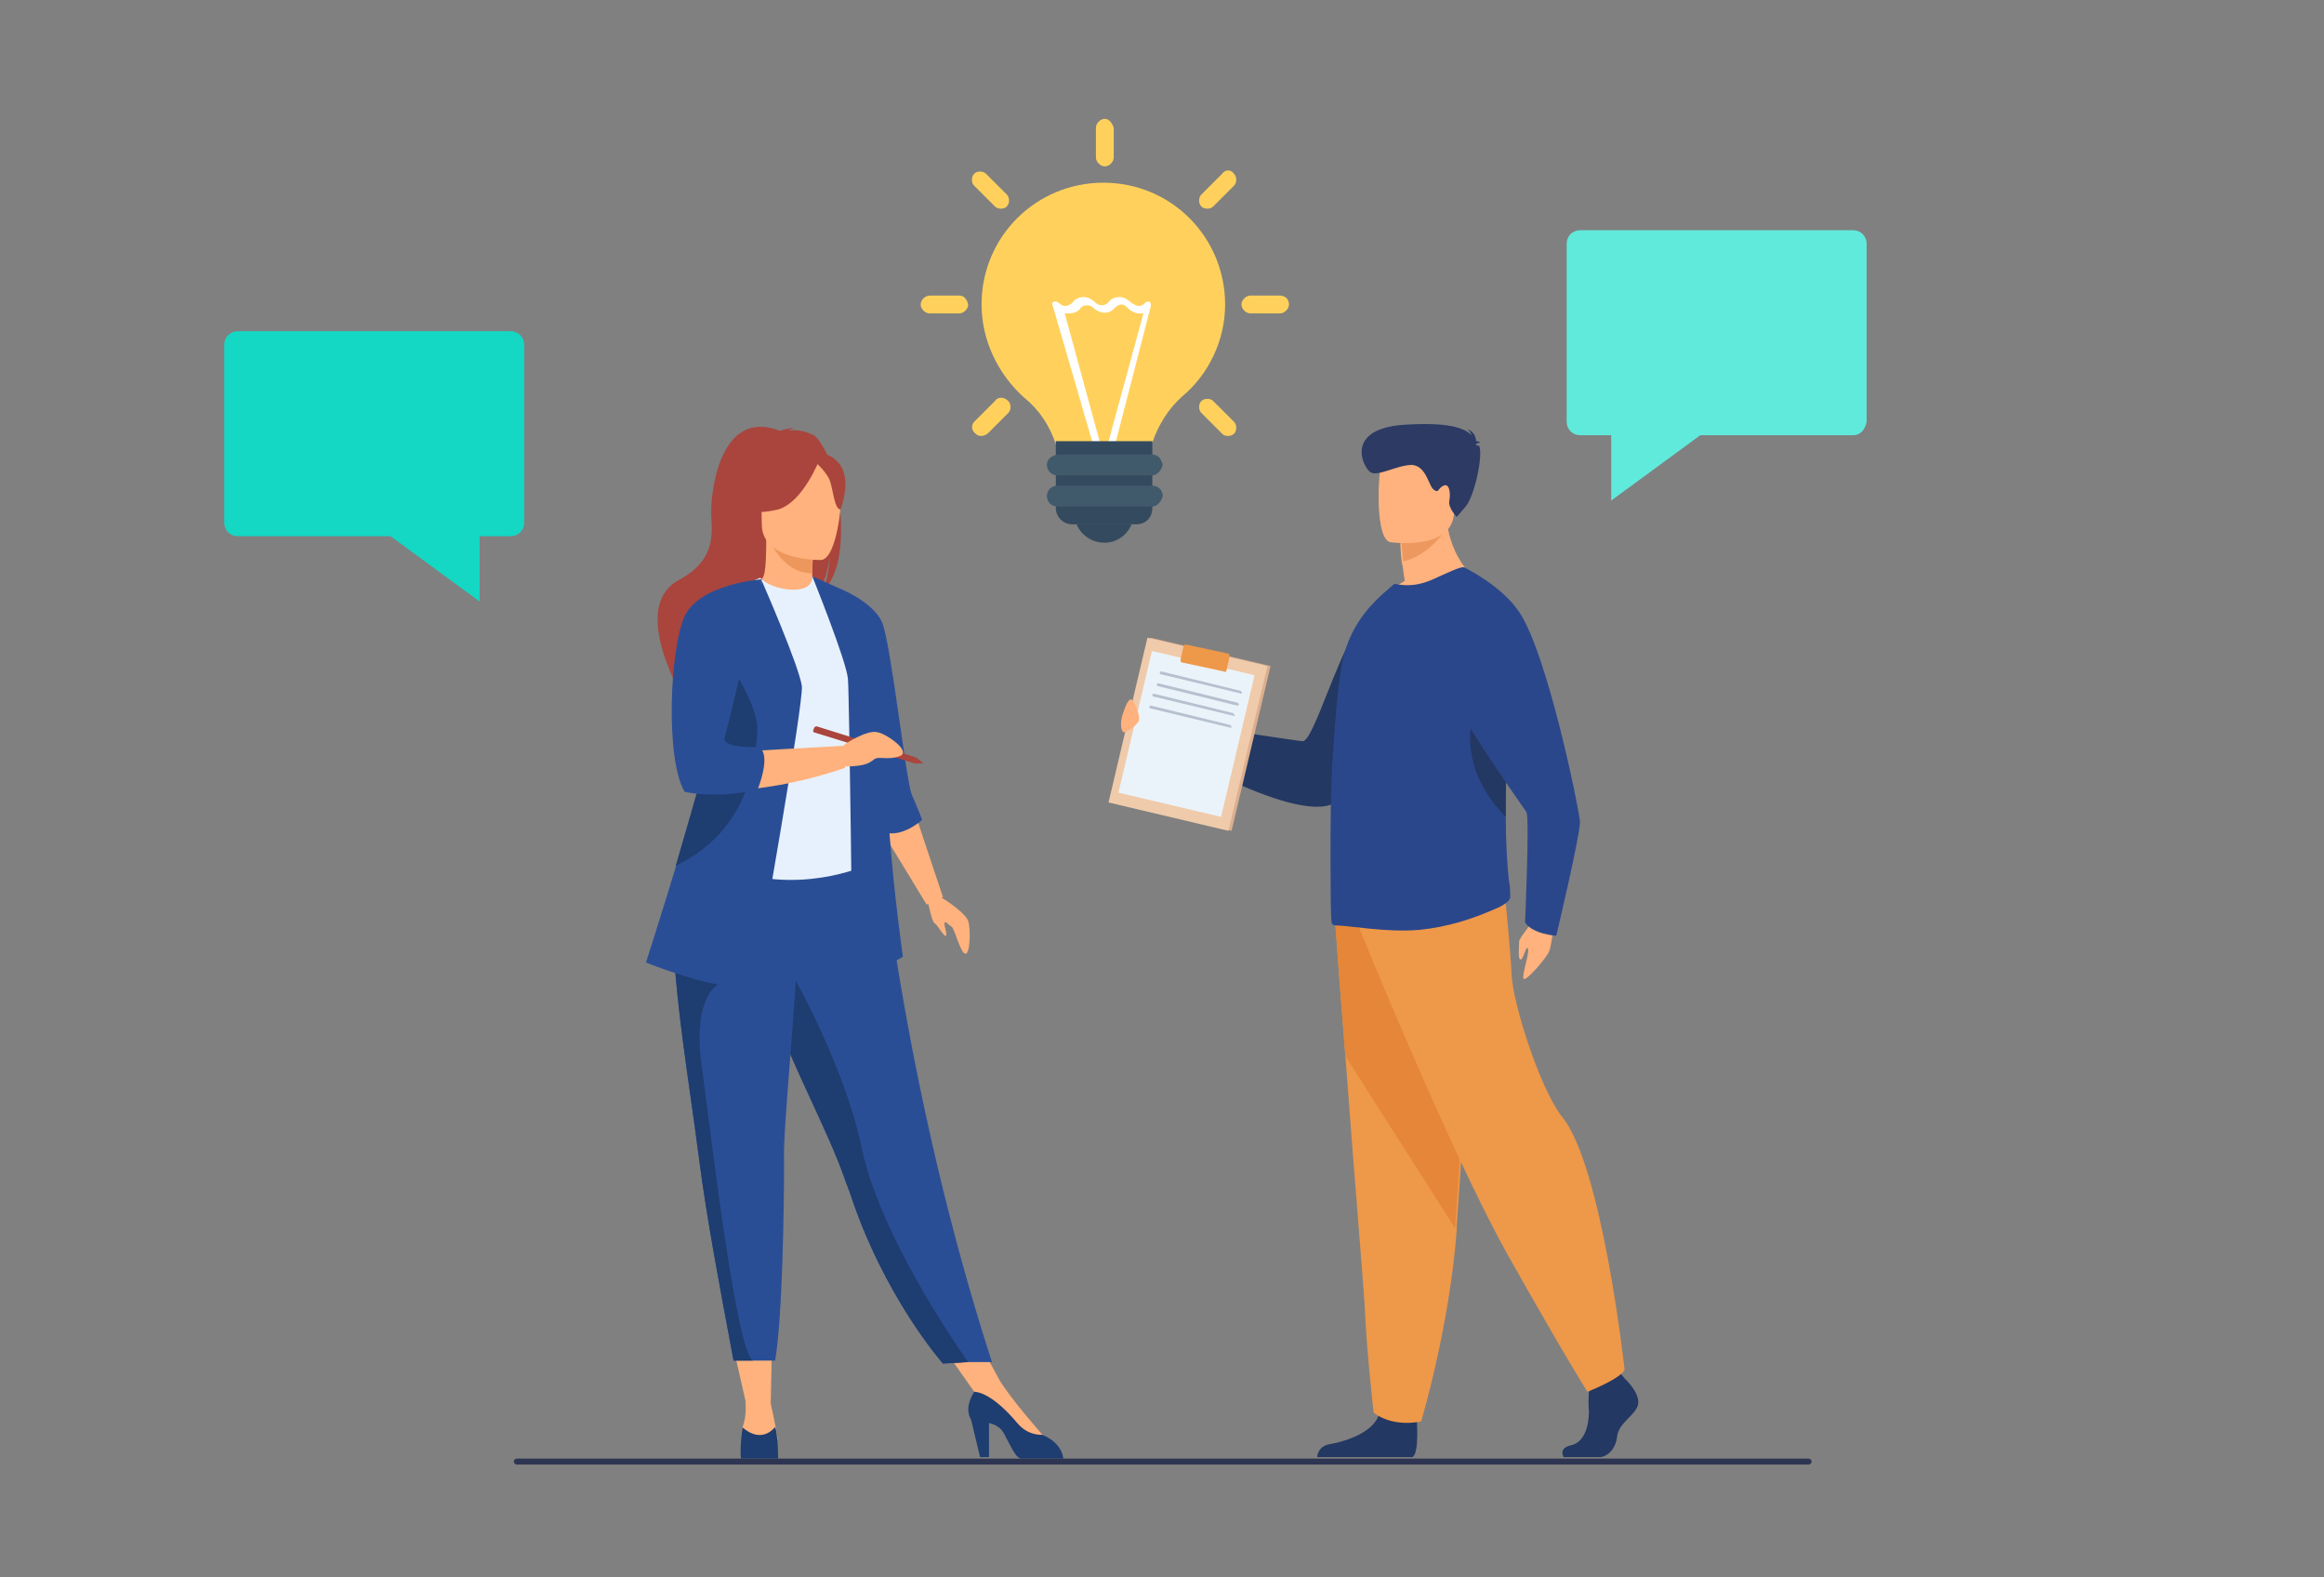 <?xml version="1.0" encoding="utf-8"?>
<!-- Generator: Adobe Illustrator 25.0.0, SVG Export Plug-In . SVG Version: 6.00 Build 0)  -->
<svg version="1.1" id="Calque_1" xmlns="http://www.w3.org/2000/svg" xmlns:xlink="http://www.w3.org/1999/xlink" x="0px" y="0px"
	 viewBox="0 0 156.5 106.2" style="enable-background:new 0 0 156.5 106.2;" xml:space="preserve">
<rect x="0" y="0" width="156.5" height="106.2" fill="#808080" stroke="none"/>
<style type="text/css">
	.st0{fill:#14D7C4;}
	.st1{fill:#60EADC;}
	.st2{fill:#FFD15C;}
	.st3{fill:#FFFFFF;}
	.st4{fill:#344A5E;}
	.st5{fill:#415A6B;}
	.st6{fill:#FFB27D;}
	.st7{fill:#A9453D;}
	.st8{fill:#ED975D;}
	.st9{fill:#2A4E96;}
	.st10{fill:#E7F1FD;}
	.st11{fill:#1E3D70;}
	.st12{fill:#233862;}
	.st13{fill:#EE9849;}
	.st14{fill:#E58638;}
	.st15{fill:#2B478B;}
	.st16{fill:#ED985F;}
	.st17{fill:#2C3A64;}
	.st18{fill:#DBAF8F;}
	.st19{fill:#EFCBAB;}
	.st20{fill:#EBF3FA;}
	.st21{fill:#B5C1CF;}
	.st22{fill:#2E3552;}
</style>
<g>
	<path class="st0" d="M16,22.3h18.4c0.5,0,0.9,0.4,0.9,0.9v12c0,0.5-0.4,0.9-0.9,0.9H16c-0.5,0-0.9-0.4-0.9-0.9v-12
		C15.1,22.7,15.5,22.3,16,22.3z"/>
	<polygon class="st0" points="24.8,35 32.3,40.5 32.3,35 	"/>
</g>
<g>
	<path class="st1" d="M124.8,29.3h-18.4c-0.5,0-0.9-0.4-0.9-0.9v-12c0-0.5,0.4-0.9,0.9-0.9h18.4c0.5,0,0.9,0.4,0.9,0.9v12
		C125.6,28.9,125.3,29.3,124.8,29.3z"/>
	<polygon class="st1" points="116,28.2 108.5,33.7 108.5,28.2 	"/>
</g>
<g>
	<path class="st2" d="M77.6,29.8c0.4-1.2,1.1-2.3,2-3.1c1.8-1.5,2.9-3.8,2.9-6.2c0-4.5-3.6-8.2-8.2-8.2c-4.5,0-8.2,3.6-8.2,8.2
		c0,2.4,1.1,4.7,2.9,6.3c1,0.8,1.7,1.9,2.1,3.1L77.6,29.8z"/>
	<path class="st3" d="M73.6,29.9h0.5l-2.4-8.8H72c0.3,0,0.6-0.1,0.8-0.4c0.2-0.2,0.6-0.2,0.8,0c0.4,0.4,1,0.5,1.4,0.1
		c0,0,0.1-0.1,0.1-0.1c0.1-0.1,0.3-0.2,0.4-0.2c0.2,0,0.3,0.1,0.4,0.2c0.2,0.2,0.5,0.4,0.8,0.4H77l-2.4,8.8h0.5l2.4-9.3
		c0-0.1,0-0.2-0.1-0.3c-0.1,0-0.2,0-0.3,0.1c-0.1,0.1-0.2,0.2-0.4,0.2c-0.2,0-0.3-0.1-0.5-0.2c-0.2-0.2-0.5-0.4-0.8-0.4
		c-0.3,0-0.6,0.1-0.8,0.4c-0.2,0.2-0.6,0.2-0.8,0c-0.2-0.2-0.5-0.4-0.8-0.4l0,0c-0.3,0-0.6,0.1-0.8,0.4c-0.1,0.1-0.3,0.2-0.5,0.2
		c-0.1,0-0.3-0.1-0.4-0.2c-0.1-0.1-0.2-0.1-0.3-0.1c-0.1,0-0.2,0.2-0.1,0.3c0,0,0,0,0,0L73.6,29.9z"/>
	<path class="st4" d="M72.5,35.3c0.4,1,1.6,1.5,2.6,1.1c0.5-0.2,0.9-0.6,1.1-1.1H72.5z"/>
	<path class="st4" d="M76.5,35.3h-4.3c-0.6,0-1.1-0.5-1.1-1.1c0,0,0,0,0,0v-4.5h6.5v4.5C77.6,34.8,77.2,35.3,76.5,35.3
		C76.6,35.3,76.6,35.3,76.5,35.3z"/>
	<path class="st5" d="M77.6,32h-6.4c-0.4,0-0.7-0.3-0.7-0.7l0,0l0,0c0-0.4,0.3-0.6,0.7-0.7h6.4c0.4,0,0.6,0.3,0.7,0.7l0,0
		C78.2,31.7,77.9,32,77.6,32L77.6,32z"/>
	<path class="st5" d="M77.6,34.1h-6.4c-0.4,0-0.7-0.3-0.7-0.7l0,0l0,0c0-0.4,0.3-0.7,0.7-0.7l0,0h6.4c0.4,0,0.7,0.3,0.7,0.7l0,0l0,0
		C78.2,33.8,77.9,34.1,77.6,34.1L77.6,34.1z"/>
	<path class="st2" d="M74.4,8c-0.3,0-0.6,0.3-0.6,0.6v2c0,0.3,0.3,0.6,0.6,0.6s0.6-0.3,0.6-0.6v-2C74.9,8.3,74.7,8,74.4,8
		C74.4,8,74.4,8,74.4,8z"/>
	<path class="st2" d="M66.4,11.7c-0.2-0.2-0.6-0.2-0.8,0c-0.2,0.2-0.2,0.6,0,0.8l1.4,1.4c0.2,0.2,0.6,0.2,0.8,0
		c0.2-0.2,0.2-0.6,0-0.8L66.4,11.7z"/>
	<path class="st2" d="M64.6,19.9h-2c-0.3,0-0.6,0.3-0.6,0.6l0,0c0,0.3,0.3,0.6,0.6,0.6h2c0.3,0,0.6-0.3,0.6-0.6l0,0
		C65.1,20.1,64.9,19.9,64.6,19.9z"/>
	<path class="st2" d="M67,27l-1.4,1.4c-0.2,0.2-0.2,0.6,0.1,0.8c0.2,0.2,0.5,0.2,0.8,0l1.4-1.4c0.2-0.2,0.2-0.6,0-0.8
		C67.6,26.7,67.2,26.7,67,27z"/>
	<path class="st2" d="M81.7,27c-0.2-0.2-0.6-0.2-0.8,0c-0.2,0.2-0.2,0.6,0,0.8c0,0,0,0,0,0l1.4,1.4c0.2,0.2,0.6,0.2,0.8,0
		c0.2-0.2,0.2-0.6,0-0.8L81.7,27z"/>
	<path class="st2" d="M86.2,19.9h-2c-0.3,0-0.6,0.3-0.6,0.6l0,0c0,0.3,0.3,0.6,0.6,0.6h2c0.3,0,0.6-0.3,0.6-0.6l0,0
		C86.8,20.1,86.5,19.9,86.2,19.9z"/>
	<path class="st2" d="M82.3,11.7l-1.4,1.4c-0.2,0.2-0.2,0.6,0,0.8c0.2,0.2,0.6,0.2,0.8,0l1.4-1.4c0.2-0.2,0.2-0.6,0-0.8c0,0,0,0,0,0
		C82.9,11.4,82.5,11.4,82.3,11.7z"/>
</g>
<g>
	<g>
		<g>
			<path class="st6" d="M70.2,97.1l0-0.5c0,0-2.2-2.5-2.9-3.7l-1.9-3.5L63,90l3.1,4.4L70.2,97.1z"/>
			<path class="st7" d="M56.5,33.6c0.4-1.8-0.2-2.6-0.8-3c-0.3-0.6-0.6-1.1-0.9-1.3c-0.6-0.3-1.2-0.4-1.7-0.3
				c0.1-0.1,0.4-0.2,0.4-0.2c-0.3,0-1,0.2-1,0.2c-4.1-1.6-4.7,4.4-4.6,5.8c0.1,1.4,0.1,3-2.1,4.2c-4.1,2.1,1.4,10,1.4,10
				c-0.1-1.1,5.1-7.1,7.8-8.9c0.7-1,0.9-2.7,0.9-2.8c-0.1,1.4-0.3,2.1-0.6,2.6C56.7,38.7,56.8,36,56.5,33.6z"/>
			<path class="st6" d="M54.9,40.2c0,0-1.3,0.7-2.3,0.4c-0.9-0.3-1.6-1.5-1.5-1.5c0.4-0.1,0.5-0.6,0.5-3l0.2,0l3,0.6
				c0,0-0.1,1-0.1,1.8C54.7,39.4,54.7,40.2,54.9,40.2z"/>
			<path class="st8" d="M54.8,36.8c0,0-0.1,1-0.1,1.8c-1.7,0-2.6-1.6-3-2.4L54.8,36.8z"/>
			<path class="st9" d="M66.8,91.7l-1.6,0l-1.7,0.1c0,0-4-4.5-6.3-11.6c-0.1-0.2-0.1-0.3-0.2-0.5c-1.2-3.6-3.8-8.1-5.1-12.2
				c-0.2-0.6-0.4-1.3-0.6-1.8c-0.1-0.2-0.1-0.4-0.2-0.5c-1-3.4-1.3-5.7-1.5-8.1l9.7,0.1C59.4,57.1,60.9,73.5,66.8,91.7z"/>
			<path class="st10" d="M58,51.5c0,4.6,0.7,6.6,0.7,6.6s-4.2,2.1-9.1,0.6c-0.1,0-3.2-0.9-3.2-0.9c0.1-0.2,0.8-3.3,0.9-3.5
				c1-2.2,0.9-3.3,1-4c0.2-1.3,0.2-2.6,0.1-3.9c-0.3-3.3-1.2-6.1-1.2-6.1c1.3-0.3,2.6-0.8,4-1.4c0.3,0.4,1.3,0.8,2.2,0.8
				c1,0,1.3-0.4,1.3-0.9c1,0.6,1.9,1.1,1.9,1.1c0.9,1.5,2.7,3.1,2.8,5.4C59.4,46,58,51.3,58,51.5z"/>
			<path class="st6" d="M55.3,37.7c0,0-4,0.1-4-2.4c0-2.5-0.5-4.2,2-4.3c2.6-0.1,3.1,0.8,3.3,1.6C56.8,33.4,56.4,37.6,55.3,37.7z"/>
			<path class="st7" d="M55.2,30.9c0,0-1.1,2.9-2.8,3.4c-1.7,0.4-2.4,0-2.4,0s0.3-1.5,0.5-3.3C50.5,30.9,54.3,29.5,55.2,30.9z"/>
			<path class="st7" d="M54.9,31.1c0,0,0.8,0.7,1,1.3c0.2,0.6,0.3,1.9,0.7,1.9c0,0,0.8-2-0.1-3.1C55.5,30,54.9,31.1,54.9,31.1z"/>
			<path class="st6" d="M52.3,96.5c-0.1-0.7-0.4-2-0.4-2l0.1-4.6h-2.8l1,4.4c0,0.2,0.1,1-0.2,1.8c0,0-0.3,1.2,0.9,1.2
				C52.2,97.3,52.5,97.2,52.3,96.5z"/>
			<path class="st11" d="M50,96.1c0,0-0.2,1.5-0.1,2.1c0,0,0.4,0,1.2,0c0.8,0,1.3,0,1.3,0s0-1.6-0.2-2.1C52.2,96,51.4,97.3,50,96.1z
				"/>
			<polygon class="st6" points="61.6,54.7 63.5,60.4 62.4,60.9 59.3,55.8 			"/>
			<path class="st11" d="M71.6,98.2c0,0-2.4,0-2.8,0c-0.4,0-0.7-0.8-1.2-1.7c-0.2-0.4-0.6-0.6-1-0.7l0,2.3H66l-0.6-2.5
				c-0.4-0.7-0.1-1.4,0.2-1.9c0.3,0,1.3,0.2,2.9,2.1c0.5,0.6,1.1,0.8,1.7,0.8c0,0,0,0,0,0C71.6,97.2,71.6,98.2,71.6,98.2z"/>
			<path class="st9" d="M62.1,55.2c0,0-0.3-0.8-0.7-1.7c-0.4-1-1.4-10.2-2-11.6c-0.6-1.4-2.9-2.3-2.9-2.3l-1.8-0.8
				c0,0,2.3,5.7,2.4,6.9c0.1,1.2,0.3,18.9,0.3,18.9s-0.1,0.8,1.4,0.5c1.6-0.3,2-0.7,2-0.7s-0.6-4.2-0.9-8.3
				C61,56.2,62.1,55.2,62.1,55.2z"/>
			<path class="st11" d="M65.2,91.7l-1.7,0.1c0,0-4-4.5-6.3-11.6c-0.1-0.2-0.1-0.3-0.2-0.5c-1.2-3.6-3.8-8.1-5.1-12.2
				c-0.2-0.6-0.4-1.3-0.6-1.8c-0.1-0.2-0.1-0.4-0.2-0.5l1.4-1.1c0,0,4.3,7,5.6,13.5C59.4,83.2,64,90,65.2,91.7z"/>
			<path class="st9" d="M52.8,78.1c0,3.2-0.1,10.5-0.6,13.5h-1.5c-0.8,0-1.3,0-1.3,0c-1-5.3-1.8-9.6-2.3-13.4
				c-0.4-3.1-0.8-5.7-1.1-8c-0.3-2.3-0.5-4.2-0.6-5.8c0-0.3,0-0.5,0-0.7c0-0.2,0-0.5,0-0.7l8.4-0.8C53.6,67.7,52.7,76.3,52.8,78.1z"
				/>
			<path class="st11" d="M50.7,91.6c-0.8,0-1.3,0-1.3,0c-1-5.3-1.8-9.6-2.3-13.4c-0.4-3.1-0.8-5.7-1.1-8c-0.3-2.3-0.5-4.2-0.6-5.8
				l3.1,1.8c0,0-2,0.7-1.2,5.9C48,77.4,49.6,90.9,50.7,91.6z"/>
			<path class="st9" d="M51.1,64.4c0,0-0.6,2.1-2.6,1.9c-2-0.3-5-1.5-5-1.5s0.9-2.8,2-6.4c1.3-4.4,2.9-10.1,3.7-13.6
				c0.2-1,0.4-1.8,0.4-2.4l1.7-3.3c0,0,2.5,5.7,2.7,7.1C54.1,47.5,51.1,64.4,51.1,64.4z"/>
			<path class="st6" d="M49,45.9l2.2-6.9c0,0-2.8,0.8-4.2,1.6c0,0-0.9,1.1-1.4,3.8c0,0-0.6,6.3,0.7,8.7c0,0,4.1,0.8,10.6-1.4v-1.5
				c0,0-7.2,0.4-8.6,0.5L49,45.9z"/>
			<path class="st11" d="M51,49.1c-0.1,2.3-0.6,6.8-5.5,9.2c0,0,0,0,0,0c1.3-4.4,2.9-10.1,3.7-13.6C50,46.1,51,47.8,51,49.1z"/>
			<path class="st9" d="M51.3,39c0,0-4.2,0.3-5.2,2.5c-1,2.2-1.3,9.6,0,11.8c0,0,1.8,0.5,4.8-0.1c0,0,0.1,0,0.1,0c0,0,1-2.4,0.1-2.9
				c0,0-2.6,0.1-2.3-0.7C49.1,48.8,51.3,39,51.3,39z"/>
			<g>
				<path class="st7" d="M61.7,51l-0.1,0.4l-6.8-2.1c0,0-0.1-0.1,0-0.2c0-0.2,0.2-0.2,0.2-0.2L61.7,51z"/>
				<polygon class="st7" points="62.2,51.4 61.7,51 61.6,51.4 				"/>
			</g>
			<path class="st6" d="M63.2,60.3c0,0,1.7,1,2,1.7c0.2,0.7,0.1,2.3-0.2,2.2c-0.3,0-0.7-1.6-0.9-1.8c-0.2-0.1-0.5-0.5-0.5-0.2
				c0,0.2,0.2,0.7,0.1,0.8c-0.1,0.1-0.5-0.6-0.7-0.8c-0.3-0.1-0.4-1.3-0.6-1.6C62.1,60.4,63.2,60.3,63.2,60.3z"/>
			<path class="st6" d="M56.9,50.1c0,0,1.5-1,2.2-0.8c0.6,0.1,2.3,1.3,1.5,1.6c-0.8,0.3-1.4,0-1.7,0.2c-0.3,0.2-0.5,0.5-2,0.5
				C55.5,51.6,56.9,50.1,56.9,50.1z"/>
		</g>
		<g>
			<g>
				<path class="st6" d="M78.3,50c0,0-1.8-0.3-2.2-0.6c-0.4-0.3-0.1-0.4,0-0.9c0.2-0.9,0.1-0.4,0.4-0.5c0.4,0,0.1-0.3,0.1-0.5
					c0-0.2-0.1-0.4,0.3-0.3c0.3,0,1.1,1.1,1.8,1.5C79.3,49.1,78.3,50,78.3,50z"/>
				<path class="st12" d="M95.4,39.4c0,0,1.9,8.2-5.3,14.5C87.8,55.9,78,50,78,50s0-1,1-1.4c0,0,7.8,1.2,8.7,1.3
					c0.8,0.1,2.5-6.6,4.5-8.8C93.6,39.4,95.4,39.4,95.4,39.4z"/>
				<g>
					<path class="st12" d="M109.4,92.8c0,0,1.1,1,0.9,1.8c-0.2,0.7-1.3,1.2-1.4,2.1c-0.1,0.9-0.7,1.4-1.2,1.4c-0.5,0-2.4,0-2.4,0
						s-0.4-0.6,0.5-0.8c0.9-0.2,1.2-1.3,1.2-2.3c-0.1-1,0.1-2.3,0.1-2.3l1.9-0.4L109.4,92.8z"/>
					<path class="st12" d="M95.4,95.5c0,0,0.2,2.4-0.3,2.6l-6.4,0c0,0,0-0.8,1-0.9c1-0.2,2.9-0.8,3.2-2.1
						C93.2,93.8,95.4,95.5,95.4,95.5z"/>
					<path class="st13" d="M89.9,61.9c0,0,0.3,4.2,0.7,9.2c0.5,6.8,1.2,15.2,1.3,16.8c0.1,2.8,0.6,7.2,0.6,7.2s1.1,1,3.2,0.6
						c0,0,1.9-6.3,2.4-12.9c0-0.1,0-0.2,0-0.3c0.5-6.8,1.3-21,1.3-21L89.9,61.9z"/>
					<path class="st14" d="M89.9,61.9c0,0,0.3,4.2,0.7,9.2l7.4,11.6c0-0.1,0-0.2,0-0.3c0.5-6.8,1.3-21,1.3-21L89.9,61.9z"/>
					<path class="st13" d="M91.5,62.4c0,0,6.1,15.1,10.1,22.2c4,7.1,5.3,9.1,5.3,9.1s2.3-0.9,2.5-1.5c0,0-1.5-13.7-4.2-17
						c-1.5-1.9-3.3-7.6-3.4-9.5c-0.1-2-0.5-5.9-0.5-5.9L91.5,62.4z"/>
				</g>
				<path class="st6" d="M99.5,39.1c0,0-4.1,2-6.5,1.3c0,0,0.6-0.7,1.6-1.3c-0.1-0.5-0.1-0.9-0.2-1.2c-0.1-0.8-0.1-1.3-0.1-1.3
					l1.6-1.3l1.5-1.2C97.3,37.5,99.5,39.1,99.5,39.1z"/>
				<path class="st15" d="M89.7,62.2c0.1,0.1,0.2,0.1,0.2,0.1c0.9,0,3.5,0.5,5.7,0.3c1.9-0.2,3.5-0.7,5.3-1.5
					c0.2-0.1,0.8-0.4,0.8-0.7c0-0.3,0-0.7-0.1-1.2c-0.1-1-0.2-2.5-0.2-4.2c-0.1-3.3,0.1-4,0.1-6.2c0-3.1-0.4-8.7-2.9-10.6
					c-0.2-0.1-1.2,0.4-2.1,0.8c-0.9,0.4-1.7,0.5-2.6,0.3L93.1,40c-1,0.9-2.1,2.2-2.6,4.1c-0.4,1.6-0.6,4.5-0.8,7.5
					c-0.1,2.4-0.1,4.5-0.1,4.5C89.6,59.5,89.6,62.2,89.7,62.2z"/>
				<path class="st16" d="M97.5,35.4c0,0-1,1.9-3,2.4c-0.1-0.8-0.1-1.3-0.1-1.3l1.6-1.3L97.5,35.4z"/>
				<path class="st6" d="M93.6,36.5c0,0,4,0.6,4.3-1.8c0.4-2.4,1.1-4-1.4-4.5c-2.5-0.5-3.1,0.3-3.5,1.1
					C92.8,32.1,92.6,36.2,93.6,36.5z"/>
				<path class="st17" d="M99.4,29.9c0,0,0.1-0.1,0.3-0.1c0,0-0.1-0.1-0.3-0.1c0-0.3-0.2-0.7-0.6-0.8c0,0,0.2,0.1,0.3,0.4
					c-0.5-0.5-1.6-0.9-4.6-0.7c-4,0.3-2.7,2.9-2.2,3.2c0.5,0.3,1.8-0.5,2.8-0.5c1,0.1,1.1,1.5,1.5,1.7c0.3,0.2,0.2-0.1,0.6-0.3
					c0.4-0.2,0.5,0.5,0.4,1c-0.1,0.5,0.5,1.1,0.5,1.1s0,0,0.6-0.7c0.6-0.7,1.2-3.5,0.9-4.1C99.4,30,99.4,30,99.4,29.9z"/>
				<path class="st12" d="M101.4,55c0-1.3,0-2.7,0.1-4.3c0-0.1,0-0.2,0-0.3c-0.4-1.9-0.9-3.5-1.8-3.6C99.7,46.8,97.3,50.8,101.4,55z
					"/>
				<path class="st6" d="M104.7,61.7c0,0-0.2,2-0.4,2.4c-0.2,0.4-1.2,1.6-1.6,1.8c-0.4,0.2,0.3-1.6,0.2-2c-0.1-0.4-0.3,0.7-0.5,0.7
					c-0.2,0-0.1-0.9-0.1-1.2c0-0.3,0.9-1.2,1.2-1.9C103.7,60.9,104.7,61.7,104.7,61.7z"/>
				<path class="st15" d="M98.6,38.2c0,0,2.5,1.2,3.7,3c1.9,2.8,4,13.1,4.1,14.1c0,1-1.6,7.7-1.6,7.7s-1.6-0.1-2.1-0.9
					c0,0,0.3-6.9,0.1-7.4c-0.2-0.4-6.8-9.3-6.1-11.2C97.6,41.6,98.6,38.2,98.6,38.2z"/>
			</g>
			<g>
				
					<rect x="76.1" y="43.7" transform="matrix(0.973 0.23 -0.23 0.973 13.488 -17.09)" class="st18" width="8.3" height="11.4"/>
				
					<rect x="75.9" y="43.7" transform="matrix(0.973 0.23 -0.23 0.973 13.471 -17.045)" class="st19" width="8.3" height="11.4"/>
				
					<rect x="76.4" y="44.5" transform="matrix(0.973 0.23 -0.23 0.973 13.471 -17.044)" class="st20" width="7.1" height="9.8"/>
				<g>
					<g>
						<path class="st21" d="M83.6,46.7C83.6,46.7,83.5,46.7,83.6,46.7l-5.4-1.3c-0.1,0-0.1-0.1-0.1-0.1c0-0.1,0.1-0.1,0.1-0.1
							l5.3,1.3c0.1,0,0.1,0.1,0.1,0.1C83.7,46.7,83.6,46.7,83.6,46.7z"/>
					</g>
					<g>
						<path class="st21" d="M83.3,47.5C83.3,47.5,83.3,47.4,83.3,47.5L78,46.2c-0.1,0-0.1-0.1-0.1-0.1c0-0.1,0.1-0.1,0.1-0.1
							l5.3,1.3c0.1,0,0.1,0.1,0.1,0.1C83.5,47.4,83.4,47.5,83.3,47.5z"/>
					</g>
					<g>
						<path class="st21" d="M83.1,48.2C83.1,48.2,83.1,48.2,83.1,48.2l-5.4-1.3c-0.1,0-0.1-0.1-0.1-0.1c0-0.1,0.1-0.1,0.1-0.1
							l5.3,1.3c0.1,0,0.1,0.1,0.1,0.1C83.2,48.2,83.2,48.2,83.1,48.2z"/>
					</g>
					<g>
						<path class="st21" d="M82.9,49C82.9,49,82.9,49,82.9,49l-5.4-1.3c-0.1,0-0.1-0.1-0.1-0.1c0-0.1,0.1-0.1,0.1-0.1l5.3,1.3
							c0.1,0,0.1,0.1,0.1,0.1C83,48.9,82.9,49,82.9,49z"/>
					</g>
				</g>
				<path class="st13" d="M82.4,45.2l-2.8-0.6c-0.1,0-0.1-0.1-0.1-0.2l0.2-0.9c0-0.1,0.1-0.1,0.2-0.1l2.8,0.6c0.1,0,0.1,0.1,0.1,0.2
					l-0.2,0.9C82.6,45.2,82.5,45.3,82.4,45.2z"/>
			</g>
			<path class="st6" d="M76.7,48.5c0.1-0.3-0.3-1.3-0.5-1.4c-0.2-0.1-0.4,0.4-0.6,1c-0.2,0.6-0.1,1.2,0.1,1.2
				C75.9,49.3,76.6,48.8,76.7,48.5z"/>
		</g>
	</g>
	<path class="st22" d="M121.8,98.6h-87c-0.1,0-0.2-0.1-0.2-0.2l0,0c0-0.1,0.1-0.2,0.2-0.2h87c0.1,0,0.2,0.1,0.2,0.2l0,0
		C122,98.5,121.9,98.6,121.8,98.6z"/>
</g>
</svg>
